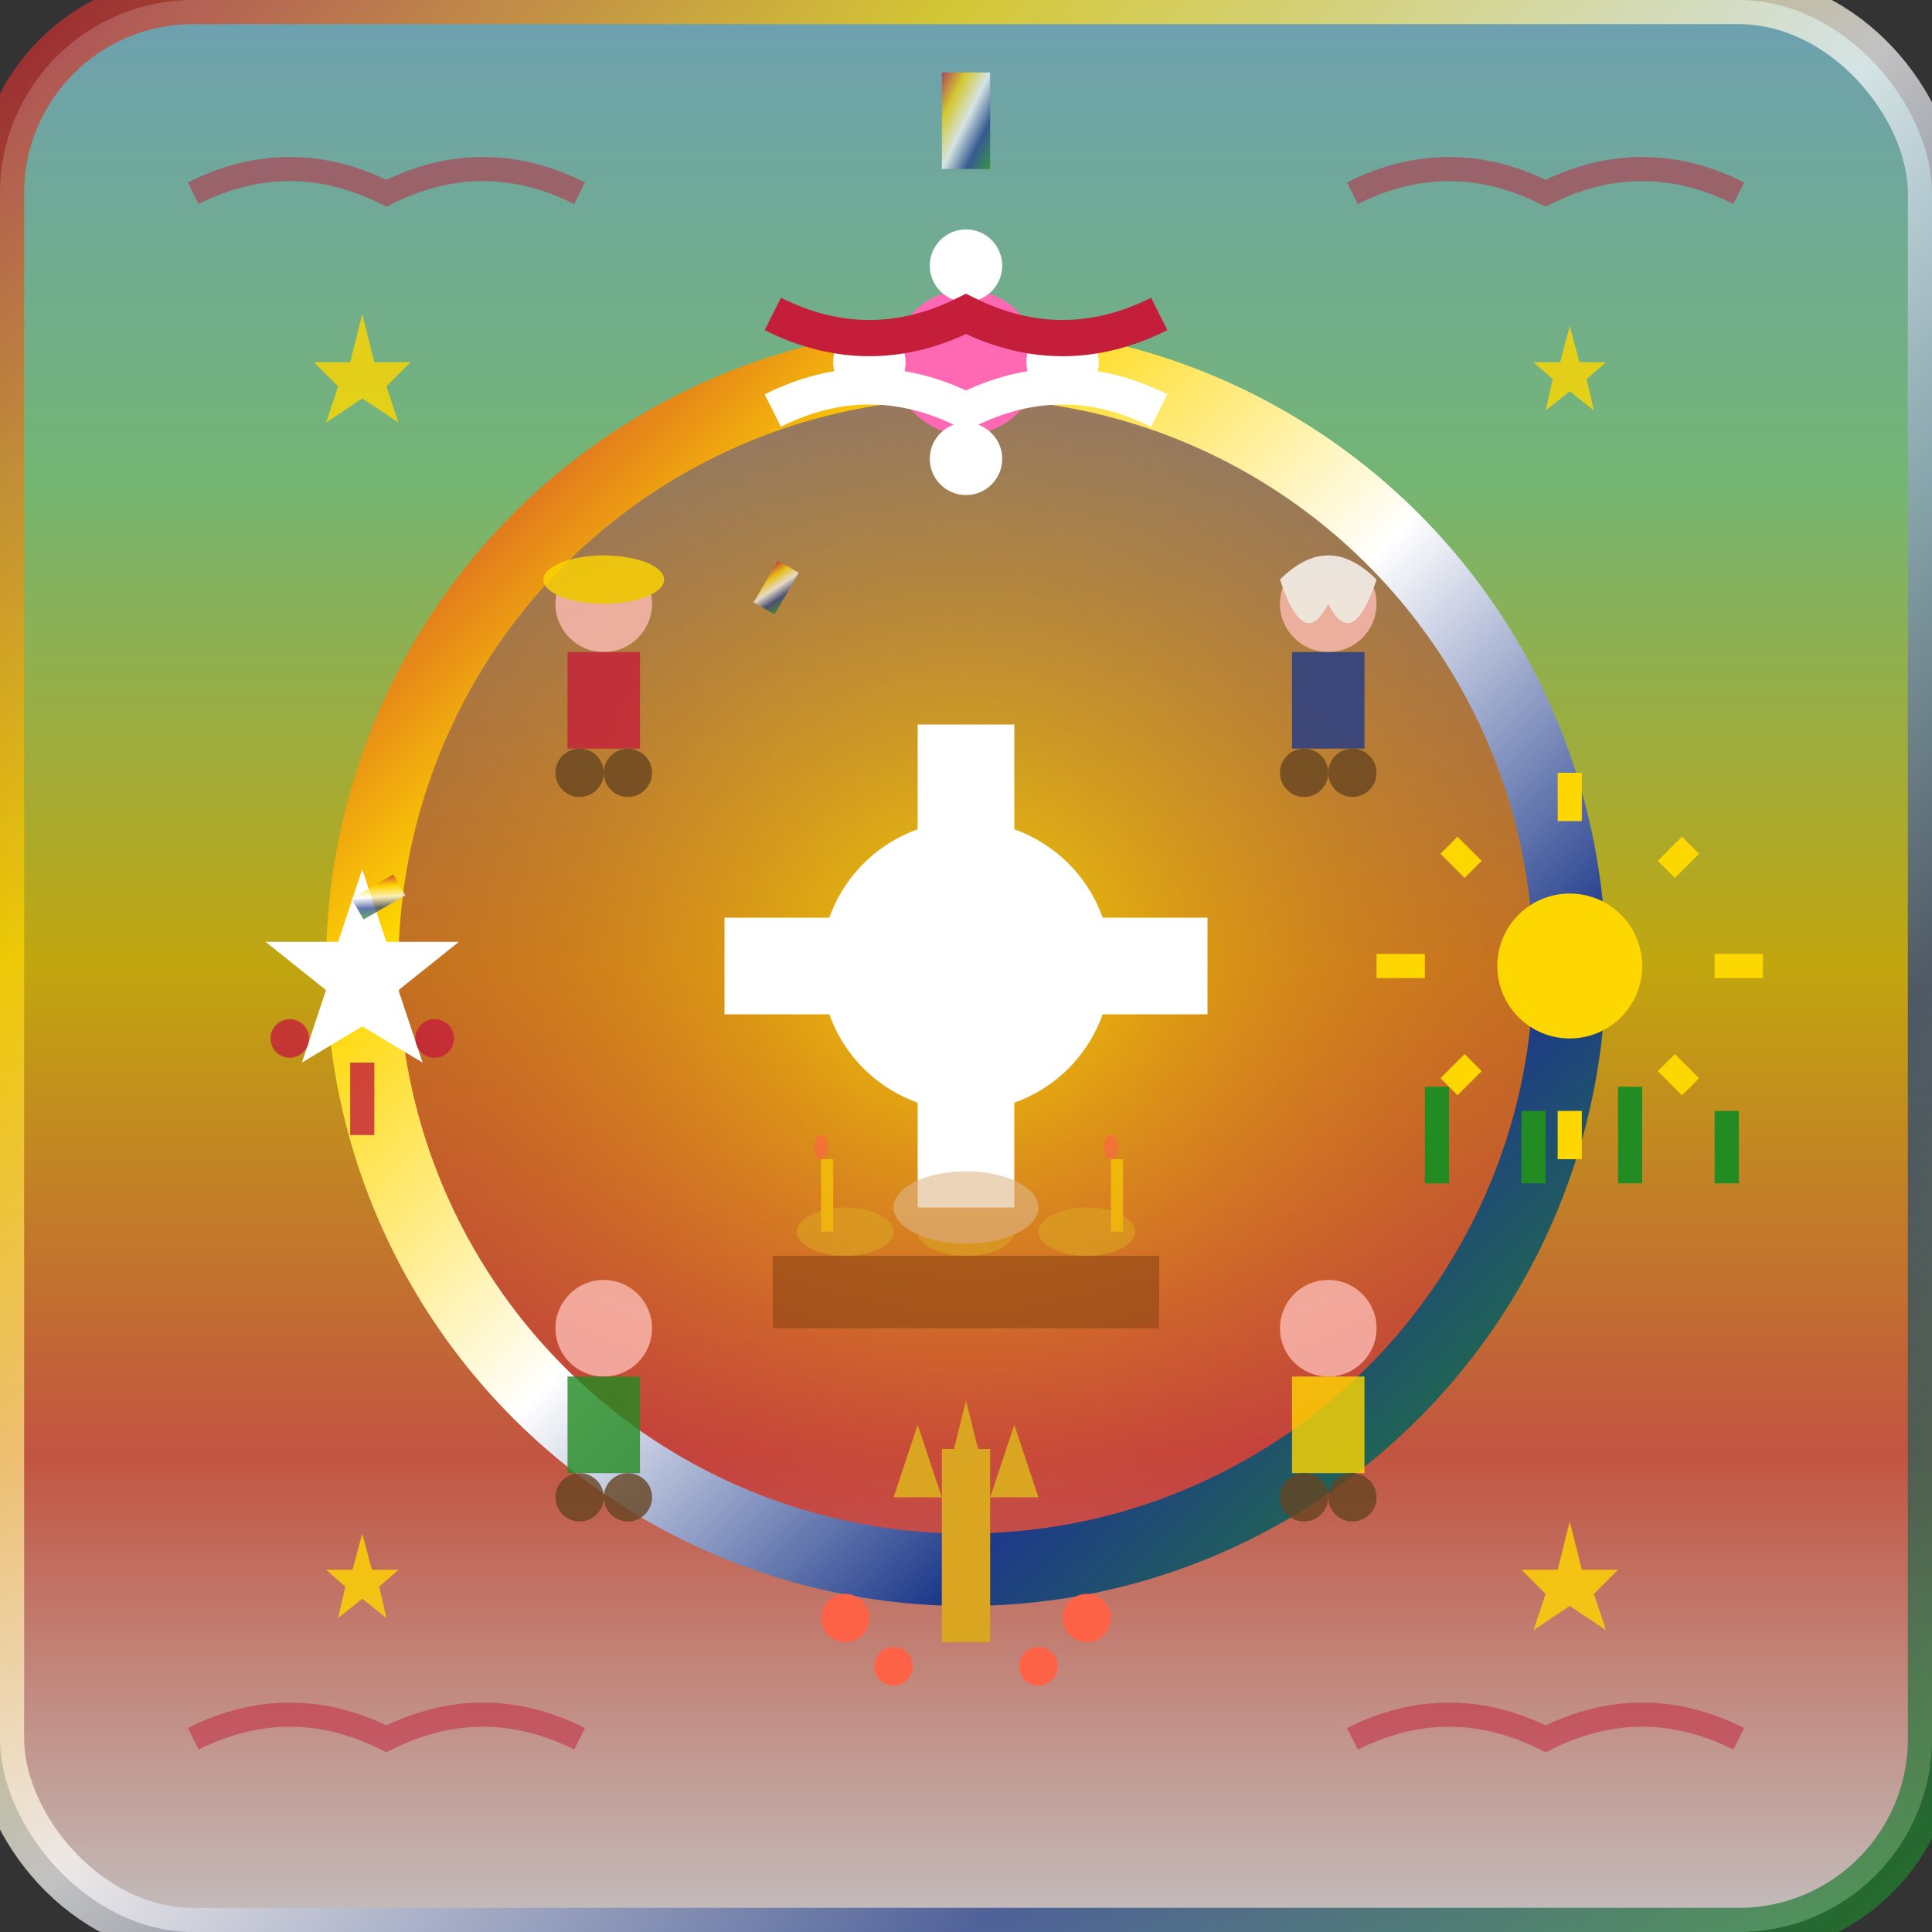 <svg width="80" height="80" viewBox="0 0 80 80" xmlns="http://www.w3.org/2000/svg">
  <rect x="0" y="0" width="80" height="80" fill="#333333" stroke="none"/>
  <defs>
    <linearGradient id="celebrationGradient" x1="0%" y1="0%" x2="100%" y2="100%">
      <stop offset="0%" style="stop-color:#C41E3A;stop-opacity:1" />
      <stop offset="25%" style="stop-color:#FFD700;stop-opacity:1" />
      <stop offset="50%" style="stop-color:#FFFFFF;stop-opacity:1" />
      <stop offset="75%" style="stop-color:#1E3A8A;stop-opacity:1" />
      <stop offset="100%" style="stop-color:#228B22;stop-opacity:1" />
    </linearGradient>
    <radialGradient id="festivalGradient" cx="50%" cy="50%" r="50%">
      <stop offset="0%" style="stop-color:#FFD700;stop-opacity:0.8" />
      <stop offset="100%" style="stop-color:#C41E3A;stop-opacity:0.4" />
    </radialGradient>
    <linearGradient id="seasonGradient" x1="0%" y1="0%" x2="0%" y2="100%">
      <stop offset="0%" style="stop-color:#87CEEB;stop-opacity:1" />
      <stop offset="25%" style="stop-color:#90EE90;stop-opacity:1" />
      <stop offset="50%" style="stop-color:#FFD700;stop-opacity:1" />
      <stop offset="75%" style="stop-color:#FF6347;stop-opacity:1" />
      <stop offset="100%" style="stop-color:#FFFFFF;stop-opacity:1" />
    </linearGradient>
  </defs>
  
  <!-- Background representing the four seasons and celebrations -->
  <rect width="80" height="80" fill="url(#seasonGradient)" stroke="url(#celebrationGradient)" stroke-width="2" rx="8" opacity="0.7"/>
  
  <!-- Central calendar/festival wheel -->
  <circle cx="40" cy="40" r="25" fill="url(#festivalGradient)" stroke="url(#celebrationGradient)" stroke-width="3"/>
  
  <!-- Traditional Romanian calendar cross in center -->
  <g transform="translate(40, 40)" fill="#FFFFFF">
    <circle cx="0" cy="0" r="6"/>
    <rect x="-2" y="-10" width="4" height="20"/>
    <rect x="-10" y="-2" width="20" height="4"/>
    <rect x="-8" y="-1" width="16" height="2"/>
    <rect x="-1" y="-8" width="2" height="16"/>
  </g>
  
  <!-- Four seasonal celebrations around the wheel -->
  
  <!-- Spring - Mărțișor/Dragobete (top) -->
  <g transform="translate(40, 15)">
    <!-- Spring flowers -->
    <circle cx="0" cy="0" r="3" fill="#FF69B4"/>
    <g fill="#FFFFFF">
      <circle cx="-4" cy="0" r="1.5"/>
      <circle cx="4" cy="0" r="1.5"/>
      <circle cx="0" cy="-4" r="1.5"/>
      <circle cx="0" cy="4" r="1.5"/>
    </g>
    <!-- Traditional red and white thread -->
    <path d="M-8 -2 Q-4 0 0 -2 Q4 0 8 -2" stroke="#C41E3A" stroke-width="1.5" fill="none"/>
    <path d="M-8 2 Q-4 0 0 2 Q4 0 8 2" stroke="#FFFFFF" stroke-width="1.5" fill="none"/>
  </g>
  
  <!-- Summer - Sânzienele (right) -->
  <g transform="translate(65, 40)">
    <!-- Sun symbol -->
    <circle cx="0" cy="0" r="3" fill="#FFD700"/>
    <g stroke="#FFD700" stroke-width="1" fill="none">
      <line x1="0" y1="-6" x2="0" y2="-8"/>
      <line x1="0" y1="6" x2="0" y2="8"/>
      <line x1="-6" y1="0" x2="-8" y2="0"/>
      <line x1="6" y1="0" x2="8" y2="0"/>
      <line x1="-4" y1="-4" x2="-5" y2="-5"/>
      <line x1="4" y1="4" x2="5" y2="5"/>
      <line x1="-4" y1="4" x2="-5" y2="5"/>
      <line x1="4" y1="-4" x2="5" y2="-5"/>
    </g>
    <!-- Magic herbs -->
    <g fill="#228B22">
      <rect x="-6" y="5" width="1" height="4"/>
      <rect x="-2" y="6" width="1" height="3"/>
      <rect x="2" y="5" width="1" height="4"/>
      <rect x="6" y="6" width="1" height="3"/>
    </g>
  </g>
  
  <!-- Autumn - Harvest festivals (bottom) -->
  <g transform="translate(40, 65)">
    <!-- Wheat sheaf -->
    <g fill="#DAA520">
      <rect x="-1" y="-5" width="2" height="8"/>
      <g transform="translate(0, -3)">
        <path d="M-3 0 L-2 -3 L-1 0"/>
        <path d="M-1 0 L0 -4 L1 0"/>
        <path d="M1 0 L2 -3 L3 0"/>
      </g>
    </g>
    <!-- Harvest abundance -->
    <g fill="#FF6347">
      <circle cx="-5" cy="2" r="1"/>
      <circle cx="5" cy="2" r="1"/>
      <circle cx="-3" cy="4" r="0.8"/>
      <circle cx="3" cy="4" r="0.8"/>
    </g>
  </g>
  
  <!-- Winter - Christmas/Colinde (left) -->
  <g transform="translate(15, 40)">
    <!-- Christmas star -->
    <g fill="#FFFFFF">
      <path d="M0 -4 L1 -1 L4 -1 L1.5 1 L2.5 4 L0 2.5 L-2.5 4 L-1.5 1 L-4 -1 L-1 -1 Z"/>
    </g>
    <!-- Traditional carol symbols -->
    <g fill="#C41E3A" opacity="0.8">
      <circle cx="-3" cy="3" r="0.8"/>
      <circle cx="3" cy="3" r="0.8"/>
      <rect x="-0.5" y="4" width="1" height="3"/>
    </g>
  </g>
  
  <!-- Traditional Romanian celebration elements -->
  
  <!-- Dancing figures representing festive celebrations -->
  <g transform="translate(25, 25)" opacity="0.8">
    <!-- Small celebrant -->
    <circle cx="0" cy="0" r="2" fill="#FDBCB4"/>
    <rect x="-1.5" y="2" width="3" height="4" fill="#C41E3A"/>
    <circle cx="-1" cy="7" r="1" fill="#654321"/>
    <circle cx="1" cy="7" r="1" fill="#654321"/>
    <!-- Traditional hat -->
    <ellipse cx="0" cy="-1" rx="2.5" ry="1" fill="#FFD700"/>
  </g>
  
  <g transform="translate(55, 25)" opacity="0.8">
    <!-- Small celebrant -->
    <circle cx="0" cy="0" r="2" fill="#FDBCB4"/>
    <rect x="-1.5" y="2" width="3" height="4" fill="#1E3A8A"/>
    <circle cx="-1" cy="7" r="1" fill="#654321"/>
    <circle cx="1" cy="7" r="1" fill="#654321"/>
    <!-- Traditional headscarf -->
    <path d="M-2 -1 Q0 -3 2 -1 Q1 2 0 0 Q-1 2 -2 -1" fill="#FFFFFF"/>
  </g>
  
  <g transform="translate(25, 55)" opacity="0.8">
    <!-- Small celebrant -->
    <circle cx="0" cy="0" r="2" fill="#FDBCB4"/>
    <rect x="-1.5" y="2" width="3" height="4" fill="#228B22"/>
    <circle cx="-1" cy="7" r="1" fill="#654321"/>
    <circle cx="1" cy="7" r="1" fill="#654321"/>
  </g>
  
  <g transform="translate(55, 55)" opacity="0.8">
    <!-- Small celebrant -->
    <circle cx="0" cy="0" r="2" fill="#FDBCB4"/>
    <rect x="-1.5" y="2" width="3" height="4" fill="#FFD700"/>
    <circle cx="-1" cy="7" r="1" fill="#654321"/>
    <circle cx="1" cy="7" r="1" fill="#654321"/>
  </g>
  
  <!-- Traditional Romanian feast table -->
  <g transform="translate(40, 52)" opacity="0.6">
    <!-- Table -->
    <rect x="-8" y="0" width="16" height="3" fill="#8B4513"/>
    
    <!-- Traditional foods -->
    <g fill="#DAA520">
      <ellipse cx="-5" cy="-1" rx="2" ry="1"/>
      <ellipse cx="0" cy="-1" rx="2" ry="1"/>
      <ellipse cx="5" cy="-1" rx="2" ry="1"/>
    </g>
    
    <!-- Traditional bread -->
    <ellipse cx="0" cy="-2" rx="3" ry="1.5" fill="#DEB887"/>
    
    <!-- Traditional candles -->
    <g fill="#FFD700">
      <rect x="-6" y="-4" width="0.5" height="3"/>
      <rect x="6" y="-4" width="0.5" height="3"/>
      <ellipse cx="-6" cy="-4.5" rx="0.3" ry="0.5" fill="#FF6347"/>
      <ellipse cx="6" cy="-4.5" rx="0.3" ry="0.5" fill="#FF6347"/>
    </g>
  </g>
  
  <!-- Traditional calendar markers -->
  <g fill="url(#celebrationGradient)" opacity="0.7">
    <!-- Month indicators around the circle -->
    <g transform="rotate(0) translate(0, -35) translate(40, 40)">
      <rect x="-1" y="-2" width="2" height="4"/>
    </g>
    <g transform="rotate(30) translate(0, -35) translate(40, 40)">
      <rect x="-0.5" y="-1" width="1" height="2"/>
    </g>
    <g transform="rotate(60) translate(0, -35) translate(40, 40)">
      <rect x="-0.5" y="-1" width="1" height="2"/>
    </g>
    <g transform="rotate(90) translate(0, -35) translate(40, 40)">
      <rect x="-1" y="-2" width="2" height="4"/>
    </g>
    <g transform="rotate(120) translate(0, -35) translate(40, 40)">
      <rect x="-0.5" y="-1" width="1" height="2"/>
    </g>
    <g transform="rotate(150) translate(0, -35) translate(40, 40)">
      <rect x="-0.5" y="-1" width="1" height="2"/>
    </g>
    <g transform="rotate(180) translate(0, -35) translate(40, 40)">
      <rect x="-1" y="-2" width="2" height="4"/>
    </g>
    <g transform="rotate(210) translate(0, -35) translate(40, 40)">
      <rect x="-0.5" y="-1" width="1" height="2"/>
    </g>
    <g transform="rotate(240) translate(0, -35) translate(40, 40)">
      <rect x="-0.5" y="-1" width="1" height="2"/>
    </g>
    <g transform="rotate(270) translate(0, -35) translate(40, 40)">
      <rect x="-1" y="-2" width="2" height="4"/>
    </g>
    <g transform="rotate(300) translate(0, -35) translate(40, 40)">
      <rect x="-0.5" y="-1" width="1" height="2"/>
    </g>
    <g transform="rotate(330) translate(0, -35) translate(40, 40)">
      <rect x="-0.5" y="-1" width="1" height="2"/>
    </g>
  </g>
  
  <!-- Traditional Romanian border decorations -->
  <g stroke="#C41E3A" stroke-width="1" fill="none" opacity="0.5">
    <!-- Corner festival decorations -->
    <path d="M8 8 Q12 6 16 8 Q20 6 24 8"/>
    <path d="M72 8 Q68 6 64 8 Q60 6 56 8"/>
    <path d="M8 72 Q12 70 16 72 Q20 70 24 72"/>
    <path d="M72 72 Q68 70 64 72 Q60 70 56 72"/>
  </g>
  
  <!-- Fireworks/celebration sparkles -->
  <g fill="#FFD700" opacity="0.8">
    <g transform="translate(15, 15)">
      <path d="M0 -2 L0.5 0 L2 0 L1 1 L1.5 2.5 L0 1.5 L-1.5 2.5 L-1 1 L-2 0 L-0.5 0 Z"/>
    </g>
    <g transform="translate(65, 15)">
      <path d="M0 -1.5 L0.4 0 L1.5 0 L0.7 0.7 L1 2 L0 1.2 L-1 2 L-0.7 0.7 L-1.5 0 L-0.4 0 Z"/>
    </g>
    <g transform="translate(15, 65)">
      <path d="M0 -1.5 L0.4 0 L1.5 0 L0.7 0.7 L1 2 L0 1.2 L-1 2 L-0.7 0.7 L-1.5 0 L-0.4 0 Z"/>
    </g>
    <g transform="translate(65, 65)">
      <path d="M0 -2 L0.5 0 L2 0 L1 1 L1.5 2.5 L0 1.5 L-1.5 2.5 L-1 1 L-2 0 L-0.5 0 Z"/>
    </g>
  </g>
</svg>
